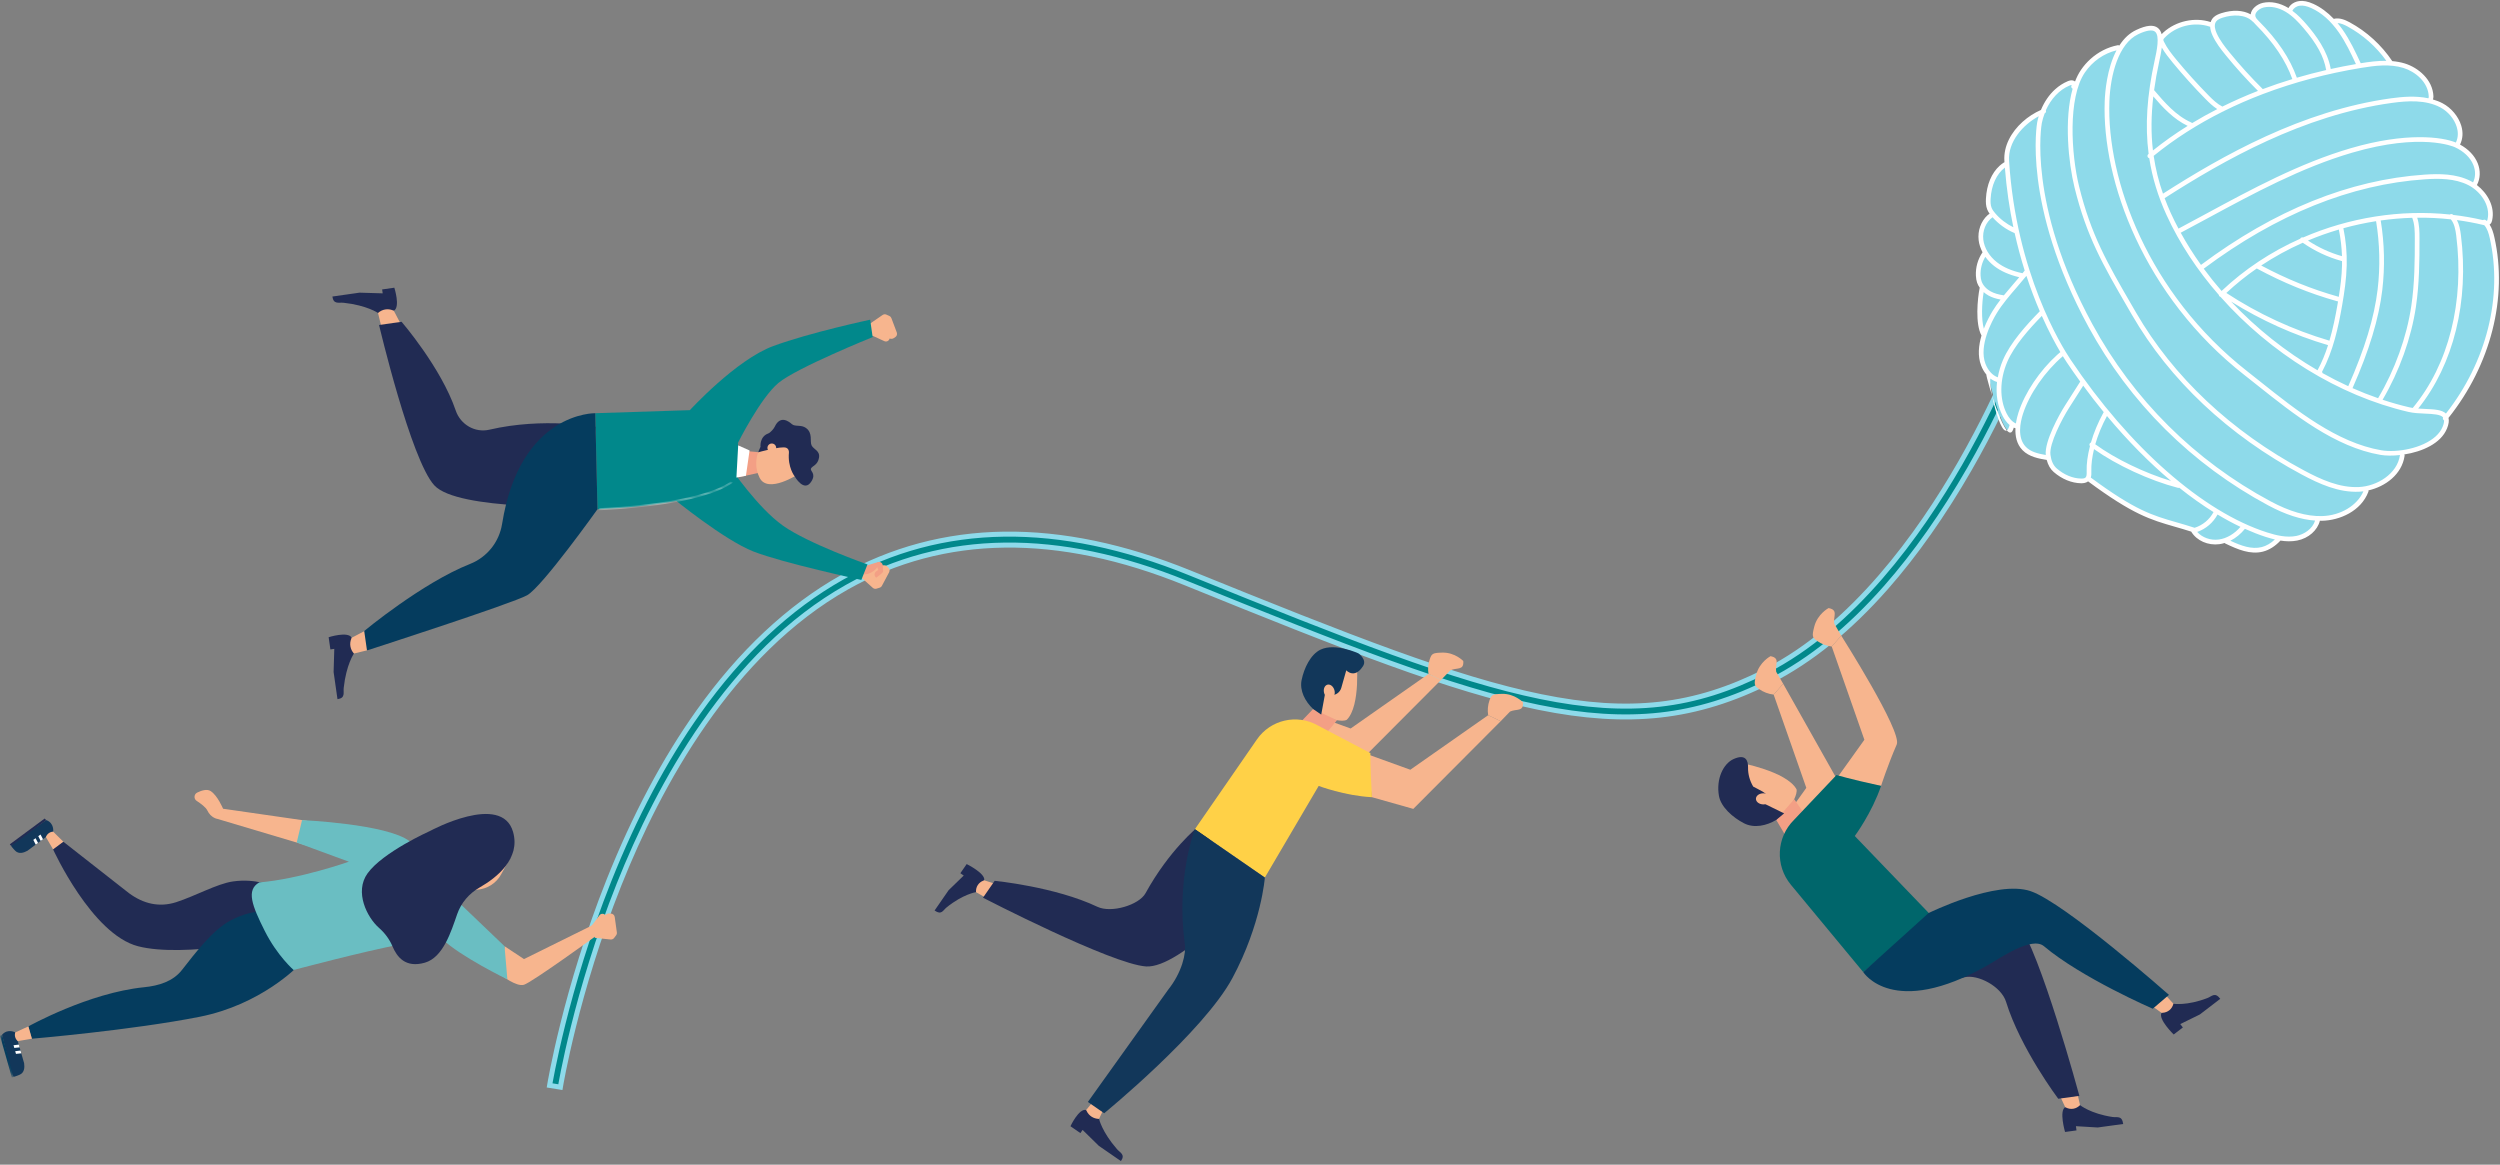 <?xml version="1.0" encoding="UTF-8"?>
<svg width="498px" height="232px" viewBox="0 0 498 232" version="1.1" xmlns="http://www.w3.org/2000/svg" xmlns:xlink="http://www.w3.org/1999/xlink">
    <rect x="0" y="0" width="498" height="232" fill="#808080" stroke="none"/>
    <!-- Generator: Sketch 60.1 (88133) - https://sketch.com -->
    <title>image4</title>
    <desc>Created with Sketch.</desc>
    <defs>
        <polygon id="path-1" points="0 0.01 2.75 0.01 2.75 8.5 0 8.5"></polygon>
        <path d="M0.253,5.366 C0.174,5.506 0.098,5.649 0.016,5.788 L0.016,5.788 C1.955,5.722 20.432,4.976 26.879,0.255 L26.879,0.255 C26.718,0.205 26.558,0.152 26.4,0.096 L26.4,0.096 C20.141,4.377 2.999,5.252 0.253,5.366" id="path-3"></path>
        <linearGradient x1="50.783%" y1="51.226%" x2="34.594%" y2="27.176%" id="linearGradient-5">
            <stop stop-color="#DFEFE9" offset="0%"></stop>
            <stop stop-color="#BFE2ED" offset="100%"></stop>
        </linearGradient>
    </defs>
    <g id="Landing" stroke="none" stroke-width="1" fill="none" fill-rule="evenodd">
        <g id="Landing-2" transform="translate(-728, -2800)">
            <g id="intro-copy-3" transform="translate(0, 2682)">
                <g id="image4" transform="translate(728, 118)">
                    <g id="Group-122" transform="translate(0, 57.289)">
                        <path d="M111.626,159.271 L109.481,158.923 C109.512,158.736 112.626,139.864 121.293,118.109 C126.39,105.317 132.384,94.032 139.108,84.571 C147.545,72.7 157.165,63.676 167.702,57.748 C187.601,46.553 210.902,46.236 236.958,56.807 C268.996,69.804 289.693,77.951 306.924,81.48 C324.541,85.087 337.524,83.614 351.736,76.396 C369.16,67.545 382.398,49.022 390.435,35.041 C399.183,19.824 403.834,6.539 403.88,6.407 L405.933,7.119 C405.887,7.253 401.181,20.7 392.34,36.088 C387.14,45.137 381.544,53.088 375.708,59.719 C368.381,68.044 360.647,74.307 352.719,78.333 C345.312,82.096 338.116,84.325 330.718,85.15 C323.439,85.96 315.514,85.456 306.489,83.608 C289.075,80.042 268.295,71.865 236.142,58.82 C210.729,48.511 188.061,48.787 168.767,59.642 C145.5,72.732 131.206,99.099 123.312,118.914 C114.732,140.449 111.656,159.085 111.626,159.271" id="Fill-1" fill="#01888B"></path>
                        <path d="M111.626,159.271 L109.481,158.923 C109.512,158.736 112.626,139.864 121.293,118.109 C126.39,105.317 132.384,94.032 139.108,84.571 C147.545,72.7 157.165,63.676 167.702,57.748 C187.601,46.553 210.902,46.236 236.958,56.807 C268.996,69.804 289.693,77.951 306.924,81.48 C324.541,85.087 337.524,83.614 351.736,76.396 C369.16,67.545 382.398,49.022 390.435,35.041 C399.183,19.824 403.834,6.539 403.88,6.407 L405.933,7.119 C405.887,7.253 401.181,20.7 392.34,36.088 C387.14,45.137 381.544,53.088 375.708,59.719 C368.381,68.044 360.647,74.307 352.719,78.333 C345.312,82.096 338.116,84.325 330.718,85.15 C323.439,85.96 315.514,85.456 306.489,83.608 C289.075,80.042 268.295,71.865 236.142,58.82 C210.729,48.511 188.061,48.787 168.767,59.642 C145.5,72.732 131.206,99.099 123.312,118.914 C114.732,140.449 111.656,159.085 111.626,159.271 Z" id="Stroke-3" stroke="#8EDAEA"></path>
                        <path d="M194.423,120.426 C194.423,120.426 191.843,120.809 188.552,123.473 C187.827,124.06 187.568,125.053 186.169,124.086 C187.248,122.525 188.972,120.029 188.972,120.029 L191.976,117.121 L191.304,116.656 L192.563,114.834 C192.563,114.834 196.348,116.7 196.053,118.068 C195.371,119.054 194.423,120.426 194.423,120.426" id="Fill-5" fill="#212B53"></path>
                        <path d="M197.032,121.925 L194.423,120.426 C194.352,119.394 194.921,118.498 195.88,118.134 L196.053,118.068 L199.042,119.016 L197.032,121.925 Z" id="Fill-7" fill="#F7B58E"></path>
                        <path d="M238.626,107.434 C238.626,107.434 232.984,111.926 228.183,120.647 C226.894,122.989 221.369,124.655 218.602,123.343 C210.149,119.335 198.136,118.171 198.136,118.171 L195.812,121.534 C195.812,121.534 221.371,134.746 228.274,135.226 C235.177,135.705 249.773,119.529 249.773,119.529 L238.626,107.434 Z" id="Fill-9" fill="#212B53"></path>
                        <polygon id="Fill-11" fill="#F7B58E" points="271.903 92.78 280.934 96.043 296.443 85.178 298.937 86.372 281.528 103.842 273.295 101.513"></polygon>
                        <path d="M298.937,86.372 L300.796,84.457 C302.065,83.852 303.54,84.562 303.37,82.604 C303.37,82.604 301.734,80.865 299.199,80.927 C297.295,80.973 297.088,81.116 296.705,82.216 C296.375,83.165 296.282,84.187 296.443,85.178 L298.937,86.372 Z" id="Fill-13" fill="#F7B58E"></path>
                        <path d="M284.556,76.963 L269.047,87.828 L261.113,84.961 C261.003,86.011 260.823,87.054 260.576,88.08 L261.408,93.297 L269.641,95.627 L287.05,78.156 L284.556,76.963 Z" id="Fill-15" fill="#F7B58E"></path>
                        <path d="M287.05,78.156 L288.909,76.241 C290.178,75.636 291.653,76.346 291.484,74.388 C291.484,74.388 289.847,72.65 287.311,72.711 C285.408,72.757 285.201,72.9 284.818,74 C284.487,74.949 284.395,75.971 284.556,76.963 L287.05,78.156 Z" id="Fill-17" fill="#F7B58E"></path>
                        <path d="M218.928,165.592 C218.928,165.592 219.499,168.17 222.492,171.605 C223.15,172.361 224.2,172.685 223.289,174.003 C221.593,172.831 218.882,170.958 218.882,170.958 L215.655,167.791 L215.217,168.424 L213.237,167.056 C213.237,167.056 214.923,163.438 216.367,163.821 C217.437,164.561 218.928,165.592 218.928,165.592" id="Fill-19" fill="#212B53"></path>
                        <path d="M220.146,162.997 L218.928,165.592 C217.859,165.593 216.889,164.969 216.446,163.997 L216.367,163.821 L218.171,161.632 L220.146,162.997 Z" id="Fill-21" fill="#F7B58E"></path>
                        <path d="M270.231,74.129 L261.887,73.904 L260.522,79.676 C260.502,79.758 260.495,79.841 260.48,79.923 C260.612,80.002 260.743,80.082 260.871,80.17 C260.892,80.185 260.911,80.201 260.931,80.216 C260.951,80.229 260.973,80.241 260.993,80.255 C262.532,81.319 263.201,83.18 263.123,85.01 C264.103,85.584 265.184,85.997 266.325,86.182 C267.102,86.308 267.841,86.33 268.273,86.097 C271.117,83.3 270.231,74.129 270.231,74.129" id="Fill-23" fill="#F7B58E"></path>
                        <polygon id="Fill-25" fill="#F39F85" points="261.573 83.943 258.901 86.734 263.348 89.807 266.325 86.182"></polygon>
                        <path d="M263.189,85.06 L263.909,81.13 L265.168,81.186 C266.097,81.226 266.933,80.623 267.187,79.728 L268.177,76.239 C268.177,76.239 269.812,78.039 271.491,75.433 C272.399,74.12 270.597,72.864 270.597,72.864 C270.597,72.864 265.991,70.714 263.051,72.119 C261.074,73.064 259.773,75.785 259.282,78.164 C258.843,80.295 259.992,82.449 261.573,83.943 L263.189,85.06 Z" id="Fill-27" fill="#12375A"></path>
                        <path d="M264.147,79.232 C263.66,79.593 263.553,80.443 263.909,81.13 C264.265,81.817 264.948,82.082 265.436,81.721 C265.923,81.36 266.029,80.511 265.673,79.823 C265.317,79.136 264.634,78.872 264.147,79.232" id="Fill-29" fill="#F7B58E"></path>
                        <path d="M251.958,117.52 L238.02,107.886 L250.379,90.004 C253.087,86.086 258.331,84.874 262.483,87.205 L272.987,92.731 C272.987,92.731 272.921,95.264 273.295,101.513 C267.848,101.233 262.68,99.266 262.68,99.266 L251.958,117.52 Z" id="Fill-31" fill="#FFD147"></path>
                        <path d="M238.02,107.886 C238.02,107.886 234.249,117.552 235.993,130.558 C236.373,132.602 235.389,136.5 232.688,139.875 L216.702,162.22 L219.955,164.468 C219.955,164.468 239.767,148.26 245.521,137.497 C251.276,126.734 251.959,117.52 251.959,117.52 L238.02,107.886 Z" id="Fill-33" fill="#12375A"></path>
                        <path d="M10.592,108.376 L5.47,112.182 C4.719,112.591 3.766,112.896 3.055,112.203 C3.055,112.203 2.579,111.746 2.209,111.215 C2.179,110.796 9.218,106.082 9.218,106.082 L9.271,106.093 C10.849,106.716 10.592,108.376 10.592,108.376" id="Fill-35" fill="#12375A"></path>
                        <polygon id="Fill-37" fill="#212B53" points="2.209 111.215 9.218 106.082 8.889 105.764 1.958 110.898"></polygon>
                        <polygon id="Fill-39" fill="#FFFFFF" points="8.568 109.887 8.103 110.225 7.626 109.28 8.073 108.948"></polygon>
                        <polygon id="Fill-41" fill="#FFFFFF" points="7.578 110.621 7.113 110.959 6.635 110.013 7.083 109.681"></polygon>
                        <path d="M12.633,110.395 L10.592,108.376 C9.974,108.403 9.427,108.782 9.185,109.351 L9.141,109.454 L10.581,111.915 L12.633,110.395 Z" id="Fill-43" fill="#F7B58E"></path>
                        <path d="M54.332,119.275 C54.332,119.275 51.081,117.622 46.384,118.297 C43.258,118.746 38.809,121.233 35.102,122.423 C31.712,123.512 28.553,122.743 25.689,120.626 L12.633,110.395 L10.581,111.915 C10.581,111.915 18.267,128.822 27.5,131.204 C36.733,133.585 54.955,129.578 54.955,129.578 L54.332,119.275 Z" id="Fill-45" fill="#212B53"></path>
                        <path d="M61.149,106.221 L44.436,103.81 C44.436,103.81 43.34,101.173 41.957,100.289 C41.234,99.827 40.149,100.167 39.278,100.596 C38.618,100.922 38.561,101.843 39.177,102.245 C40.019,102.794 41.001,103.532 41.28,104.12 C42.019,105.679 43.318,105.838 43.318,105.838 L60.968,111.102 L61.149,106.221 Z" id="Fill-47" fill="#F7B58E"></path>
                        <path d="M119.068,128.949 C118.695,128.279 118.345,127.593 118.02,126.89 L117.993,127.029 L104.378,133.762 L100.501,131.191 L99.861,136.968 C99.861,136.968 102.819,139.32 104.363,138.88 C105.907,138.439 118.862,129.042 118.862,129.042 L119.068,128.949 Z" id="Fill-49" fill="#F7B58E"></path>
                        <path d="M54.241,124.611 C54.241,124.611 51.193,123.267 45.815,126.128 C42.381,127.955 38.761,132.708 36.251,135.923 C34.451,138.228 31.604,139.077 28.694,139.369 C17.634,140.476 5.653,147.167 5.653,147.167 L6.353,149.622 C6.353,149.622 26.225,147.937 39.766,145.256 C51.975,142.838 59.304,135.229 59.428,135.077 L54.241,124.611 Z" id="Fill-51" fill="#053C5E"></path>
                        <path d="M81.604,110.293 C77.131,106.825 60.167,106.079 60.167,106.079 L59.106,110.547 L69.494,114.362 C69.494,114.362 59.711,117.813 51.645,118.49 C48.975,119.989 50.226,123.15 52.73,128.139 C55.234,133.127 58.492,135.934 58.492,135.934 C58.492,135.934 72.372,132.222 79.892,130.815 C87.412,129.408 87.81,127.838 88.094,129.754 C91.609,133.207 101.069,137.809 101.069,137.809 L100.501,131.191 L88.738,119.944 C88.738,119.944 85.115,113.838 81.604,110.293" id="Fill-53" fill="#6ABEC2"></path>
                        <path d="M102.109,112.718 L99.821,116.894 C98.849,118.666 97.034,119.815 95.016,119.934 L93.19,120.042 L102.109,112.718 Z" id="Fill-55" fill="#F7B58E"></path>
                        <path d="M102.202,108.427 C99.946,100.516 85.72,108.211 85.72,108.211 C85.72,108.211 76.271,112.429 73.21,116.694 C70.561,120.385 73.123,125.464 75.492,127.54 C76.649,128.555 77.583,129.796 78.179,131.215 C79.053,133.296 80.736,135.589 84.624,134.48 C88.284,133.436 89.868,128.26 91.07,124.808 C91.853,122.558 93.45,120.689 95.519,119.508 C99.004,117.52 103.719,113.747 102.202,108.427" id="Fill-57" fill="#212B53"></path>
                        <path d="M3.044,148.366 L4.804,154.5 C4.923,155.347 4.873,156.346 3.973,156.768 C3.973,156.768 3.378,157.053 2.75,157.212 C2.348,157.092 0.413,148.845 0.413,148.845 L0.442,148.798 C1.581,147.542 3.044,148.366 3.044,148.366" id="Fill-59" fill="#12375A"></path>
                        <g id="Group-63" transform="translate(0, 148.835)">
                            <mask id="mask-2" fill="white">
                                <use xlink:href="#path-1"></use>
                            </mask>
                            <g id="Clip-62"></g>
                            <polygon id="Fill-61" fill="#053C5E" mask="url(#mask-2)" points="2.75 8.377 0.413 0.01 -3.621301e-05 0.206 2.365 8.5"></polygon>
                        </g>
                        <polygon id="Fill-64" fill="#FFFFFF" points="3.747 150.793 3.899 151.347 2.846 151.461 2.693 150.925"></polygon>
                        <polygon id="Fill-66" fill="#FFFFFF" points="4.085 151.978 4.237 152.532 3.184 152.646 3.031 152.11"></polygon>
                        <path d="M5.653,147.167 L3.044,148.366 C2.852,148.954 3.015,149.599 3.461,150.026 L3.543,150.104 L6.353,149.622 L5.653,147.167 Z" id="Fill-68" fill="#F7B58E"></path>
                        <path d="M118.508,129.527 L121.628,129.861 C121.902,129.888 122.171,129.77 122.336,129.549 L122.728,129.027 C122.853,128.86 122.907,128.65 122.879,128.444 L122.454,125.381 C122.404,125.018 122.11,124.737 121.745,124.703 L121.361,124.667 C121.158,124.648 120.955,124.708 120.795,124.835 L117.747,127.259 L118.508,129.527 Z" id="Fill-70" fill="#F7B58E"></path>
                        <path d="M117.747,127.259 L119.411,125.041 C119.704,124.651 120.283,124.635 120.596,125.009 L121.371,125.932 C121.577,126.178 120.966,127.804 120.966,127.804 C120.966,127.804 119.695,127.694 120.409,126.264 C120.191,126.23 119.914,125.914 119.914,125.914 C119.914,125.914 120.05,127.838 118.297,128.897 L117.747,127.259 Z" id="Fill-72" fill="#F7B58E"></path>
                        <path d="M432.945,142.658 C432.945,142.658 435.619,143.103 439.726,141.519 C440.63,141.171 441.204,140.271 442.279,141.675 C440.714,142.874 438.21,144.792 438.21,144.792 L434.309,146.709 L434.826,147.383 L432.998,148.783 C432.998,148.783 429.851,145.729 430.58,144.469 C431.569,143.712 432.945,142.658 432.945,142.658" id="Fill-74" fill="#212B53"></path>
                        <path d="M430.844,140.341 L432.945,142.658 C432.686,143.701 431.836,144.406 430.772,144.459 L430.58,144.469 L427.925,142.576 L430.844,140.341 Z" id="Fill-76" fill="#F7B58E"></path>
                        <path d="M414.339,162.849 C414.339,162.849 416.444,164.559 420.797,165.211 C421.755,165.355 422.698,164.857 422.939,166.609 C420.985,166.877 417.862,167.307 417.862,167.307 L413.523,167.046 L413.639,167.887 L411.357,168.201 C411.357,168.201 410.131,163.989 411.388,163.255 C412.622,163.085 414.339,162.849 414.339,162.849" id="Fill-78" fill="#212B53"></path>
                        <path d="M413.657,159.797 L414.339,162.849 C413.598,163.628 412.511,163.821 411.559,163.341 L411.388,163.255 L410.016,160.297 L413.657,159.797 Z" id="Fill-80" fill="#F7B58E"></path>
                        <path d="M372.972,136.458 C372.972,136.458 381.228,139.827 391.285,137.386 C393.985,136.73 398.666,139.222 399.602,142.265 C402.463,151.559 410.004,161.586 410.004,161.586 L414.214,161.007 C414.214,161.007 406.4,132.137 401.922,126.508 C397.444,120.879 379.644,126.747 379.644,126.747 L372.972,136.458 Z" id="Fill-82" fill="#212B53"></path>
                        <path d="M365.577,98.191 L371.385,90.072 L364.879,71.495 L366.776,69.335 C366.776,69.335 378.939,88.449 377.832,91.001 C376.003,95.217 374.708,99.256 374.708,99.256 L365.577,98.191 Z" id="Fill-84" fill="#F7B58E"></path>
                        <path d="M366.776,69.335 L365.382,66.936 C365.134,65.495 366.26,64.219 364.253,63.838 C364.253,63.838 362.052,64.986 361.4,67.54 C360.91,69.458 360.996,69.705 361.988,70.398 C362.845,70.996 363.842,71.376 364.879,71.495 L366.776,69.335 Z" id="Fill-86" fill="#F7B58E"></path>
                        <path d="M353.312,81.077 L359.818,99.654 L354.716,106.786 C355.735,107.192 356.729,107.665 357.686,108.201 L363.14,108.838 L367.789,101.255 L355.208,78.916 L353.312,81.077 Z" id="Fill-88" fill="#F7B58E"></path>
                        <path d="M355.208,78.917 L353.815,76.518 C353.567,75.077 354.693,73.801 352.686,73.42 C352.686,73.42 350.485,74.568 349.833,77.122 C349.343,79.04 349.428,79.287 350.421,79.98 C351.277,80.578 352.274,80.958 353.312,81.077 L355.208,78.917 Z" id="Fill-90" fill="#F7B58E"></path>
                        <path d="M346.444,94.613 L343.87,102.899 L349.261,105.89 C349.338,105.933 349.418,105.964 349.496,106.001 C349.613,105.892 349.73,105.783 349.854,105.68 C349.874,105.663 349.896,105.649 349.917,105.632 C349.936,105.616 349.953,105.598 349.973,105.582 C351.471,104.34 353.522,104.195 355.331,104.788 C356.181,103.97 356.899,103.004 357.405,101.914 C357.75,101.172 357.979,100.439 357.869,99.941 C355.869,96.308 346.444,94.613 346.444,94.613" id="Fill-92" fill="#F7B58E"></path>
                        <polygon id="Fill-94" fill="#F39F85" points="353.827 106.039 355.867 109.498 360.194 105.914 357.405 101.914"></polygon>
                        <path d="M355.399,104.737 L351.67,102.91 L352.079,101.666 C352.382,100.747 350.06,99.901 349.236,99.395 C348.558,98.246 348.186,96.935 348.212,95.601 C348.238,94.281 347.791,92.822 345.359,93.898 C343.254,94.829 341.833,97.894 342.411,101.232 C342.8,103.476 345.157,105.544 347.399,106.705 C349.407,107.744 351.886,107.201 353.827,106.039 L355.399,104.737 Z" id="Fill-96" fill="#212B53"></path>
                        <path d="M349.837,102.138 C350.061,102.727 350.882,103.072 351.67,102.91 C352.457,102.747 352.915,102.138 352.691,101.549 C352.467,100.959 351.647,100.614 350.859,100.777 C350.071,100.939 349.614,101.549 349.837,102.138" id="Fill-98" fill="#F7B58E"></path>
                        <path d="M384.719,125.112 L371.155,136.348 L356.74,118.946 C353.583,115.134 353.846,109.545 357.347,106.047 L365.834,97.092 C365.834,97.092 368.349,97.871 374.708,99.256 C372.894,104.628 369.471,109.246 369.471,109.246 L384.719,125.112 Z" id="Fill-100" fill="#00666B"></path>
                        <path d="M371.155,136.348 C371.155,136.348 377.029,145.762 395.944,134.985 C398.358,133.61 404.726,129.143 407.158,131.197 C414.588,137.47 428.828,143.65 428.828,143.65 L432.057,140.888 C432.057,140.888 411.305,122.544 404.495,120.228 C397.684,117.913 384.163,124.598 384.163,124.598 L371.155,136.348 Z" id="Fill-102" fill="#053C5E"></path>
                        <path d="M171.562,57.742 L173.862,59.812 C174.066,59.992 174.349,60.052 174.609,59.972 L175.224,59.781 C175.421,59.72 175.585,59.584 175.681,59.402 L177.112,56.708 C177.282,56.389 177.21,55.995 176.938,55.757 L176.652,55.506 C176.501,55.373 176.304,55.304 176.102,55.313 L172.265,55.489 L171.562,57.742 Z" id="Fill-104" fill="#F7B58E"></path>
                        <path d="M172.265,55.489 L174.878,54.678 C175.336,54.535 175.808,54.858 175.843,55.337 L175.928,56.523 C175.951,56.838 174.523,57.785 174.523,57.785 C174.523,57.785 173.571,56.962 174.968,56.232 C174.813,56.079 174.774,55.666 174.774,55.666 C174.774,55.666 173.771,57.282 171.758,57.115 L172.265,55.489 Z" id="Fill-106" fill="#F39F85"></path>
                        <path d="M171.578,58.235 C171.578,58.235 155.91,54.853 150.071,52.565 C144.232,50.278 134.106,42.001 134.106,42.001 L145.503,35.856 C145.503,35.856 150.899,43.823 155.954,47.414 C161.008,51.005 172.802,55.148 172.802,55.148 L171.578,58.235 Z" id="Fill-108" fill="#01888B"></path>
                        <path d="M173.27,7.206 L175.817,5.449 C176.042,5.296 176.33,5.273 176.578,5.386 L177.163,5.654 C177.35,5.74 177.496,5.896 177.568,6.089 L178.641,8.944 C178.769,9.282 178.646,9.663 178.346,9.865 L178.031,10.077 C177.863,10.189 177.659,10.232 177.461,10.197 L173.678,9.531 L173.27,7.206 Z" id="Fill-110" fill="#F7B58E"></path>
                        <path d="M173.678,9.531 L176.164,10.67 C176.601,10.871 177.11,10.612 177.206,10.141 L177.443,8.976 C177.506,8.666 176.212,7.544 176.212,7.544 C176.212,7.544 175.162,8.237 176.453,9.141 C176.28,9.273 176.189,9.677 176.189,9.677 C176.189,9.677 175.401,7.946 173.383,7.853 L173.678,9.531 Z" id="Fill-112" fill="#F7B58E"></path>
                        <path d="M75.304,5.06 C75.304,5.06 73.09,3.525 68.469,3.025 C67.452,2.915 66.441,3.4 66.21,1.781 C68.292,1.484 71.621,1.009 71.621,1.009 L76.232,1.146 L76.121,0.368 L78.551,0.021 C78.551,0.021 79.795,3.899 78.448,4.611 C77.133,4.799 75.304,5.06 75.304,5.06" id="Fill-114" fill="#212B53"></path>
                        <path d="M75.985,7.876 L75.304,5.06 C76.103,4.319 77.262,4.113 78.267,4.535 L78.448,4.611 L79.865,7.322 L75.985,7.876 Z" id="Fill-116" fill="#F7B58E"></path>
                        <path d="M118.641,27.727 C118.641,27.727 108.228,25.792 97.497,28.303 C94.616,28.977 91.731,27.286 90.779,24.485 C87.87,15.93 79.993,6.809 79.993,6.809 L75.508,7.449 C75.508,7.449 81.83,34.274 86.512,39.388 C91.194,44.503 116.856,43.573 116.856,43.573 L118.641,27.727 Z" id="Fill-118" fill="#212B53"></path>
                        <path d="M147.696,36.645 C144.497,43.389 119.019,44.152 119.019,44.152 L118.579,25.021 L137.423,24.414 C137.423,24.414 146.633,14.363 154.029,11.644 C161.425,8.925 173.337,6.394 173.337,6.394 L173.832,9.86 C173.832,9.86 158.702,15.97 155.076,18.983 C151.45,21.997 146.988,30.955 146.988,30.955 L147.696,36.645 Z" id="Fill-120" fill="#01888B"></path>
                    </g>
                    <g id="Group-125" transform="translate(119.141, 95.856)">
                        <mask id="mask-4" fill="white">
                            <use xlink:href="#path-3"></use>
                        </mask>
                        <g id="Clip-124"></g>
                        <path d="M0.253,5.366 C0.174,5.506 0.098,5.649 0.016,5.788 L0.016,5.788 C1.955,5.722 20.432,4.976 26.879,0.255 L26.879,0.255 C26.718,0.205 26.558,0.152 26.4,0.096 L26.4,0.096 C20.141,4.377 2.999,5.252 0.253,5.366" id="Fill-123" fill="url(#linearGradient-5)" mask="url(#mask-4)"></path>
                    </g>
                    <g id="Group-147" transform="translate(65.364, 0.072)">
                        <path d="M5.14,130.109 C5.14,130.109 3.605,132.323 3.105,136.944 C2.995,137.961 3.481,138.972 1.861,139.202 C1.564,137.12 1.09,133.792 1.09,133.792 L1.226,129.181 L0.448,129.292 L0.101,126.862 C0.101,126.862 3.979,125.618 4.692,126.965 C4.879,128.279 5.14,130.109 5.14,130.109" id="Fill-126" fill="#212B53"></path>
                        <path d="M7.956,129.428 L5.14,130.109 C4.399,129.31 4.194,128.151 4.616,127.146 L4.692,126.965 L7.403,125.548 L7.956,129.428 Z" id="Fill-128" fill="#F7B58E"></path>
                        <path d="M82.121,89.684 L85.745,90.006 L85.869,94.099 L81.745,94.993 C81.712,94.972 81.681,94.947 81.65,94.921 C82.204,93.256 82.369,91.434 82.121,89.684" id="Fill-130" fill="#F39F85"></path>
                        <path d="M92.28,86.821 L86.915,88.665 C87.093,89.2 86.603,89.686 86.064,89.729 C85.956,89.821 85.828,89.892 85.689,89.935 C85.286,91.069 84.9,93.03 85.955,95.111 C87.606,98.367 93.668,94.371 93.668,94.371 L92.28,86.821 Z" id="Fill-132" fill="#F7B58E"></path>
                        <path d="M87.692,86.266 C88.084,86.125 88.774,85.337 88.949,84.959 C90.075,82.522 91.808,83.913 92.384,84.418 C93.021,84.976 94.224,84.484 95.173,85.171 C96.621,86.22 95.899,87.84 96.309,88.66 C96.719,89.481 98.027,89.687 97.779,91.124 C97.53,92.56 96.501,92.705 96.2,93.229 C95.899,93.754 97.266,94.164 96.301,95.772 C94.834,98.219 92.921,94.799 92.921,94.799 C92.921,94.799 91.513,93.031 91.791,90.074 C91.829,89.668 91.626,89.258 91.243,89.118 C90.194,88.733 85.649,90.033 85.649,90.033 L86.131,88.934 C86.131,88.934 85.897,86.909 87.692,86.266" id="Fill-134" fill="#212B53"></path>
                        <path d="M87.841,88.461 C87.464,88.758 87.4,89.306 87.698,89.683 C87.996,90.06 88.543,90.124 88.92,89.826 C89.297,89.528 89.361,88.981 89.063,88.604 C88.765,88.227 88.218,88.163 87.841,88.461" id="Fill-136" fill="#F7B58E"></path>
                        <path d="M53.655,101.369 C53.655,101.369 42.635,116.833 39.639,118.503 C36.643,120.173 7.74,129.496 7.74,129.496 L7.187,125.622 C7.187,125.622 18.706,116.051 28.282,112.26 C31.66,110.923 34.076,107.895 34.65,104.307 C38.235,81.914 53.214,82.237 53.214,82.237 L53.655,101.369 Z" id="Fill-138" fill="#053C5E"></path>
                        <polygon id="Fill-140" fill="#FFFFFF" points="83.227 94.702 81.329 95.057 81.683 88.648 83.95 89.658"></polygon>
                        <path d="M346.701,16.542 C347.096,16.377 347.359,16.35 347.581,16.451 C347.612,16.465 347.644,16.487 347.677,16.515 L348.179,16.95 L348.418,16.331 C348.744,15.487 349.126,14.742 349.55,14.118 C350.069,13.356 350.677,12.657 351.359,12.04 C352.863,10.68 354.661,9.766 356.56,9.395 L356.948,9.634 L357.197,9.254 C357.672,8.52 358.163,7.927 358.698,7.444 C359.215,6.976 359.78,6.597 360.378,6.315 C362.21,5.453 363.496,5.3 364.201,5.863 C364.475,6.081 364.664,6.405 364.778,6.853 L364.985,7.66 L365.565,7.063 C365.687,6.937 365.811,6.812 365.941,6.694 C368.29,4.57 371.874,3.795 374.86,4.765 L375.311,4.912 L375.45,4.459 C375.506,4.278 375.584,4.115 375.682,3.975 C375.758,3.866 375.848,3.763 375.952,3.669 C376.33,3.327 376.835,3.136 377.279,2.994 C379.362,2.325 381.303,2.397 382.746,3.194 L383.359,3.533 L383.436,2.838 C383.458,2.635 383.526,2.433 383.639,2.236 C383.75,2.041 383.905,1.853 384.099,1.677 C384.49,1.324 384.986,1.067 385.5,0.952 C386.973,0.623 388.644,0.959 390.205,1.897 L390.62,2.145 L390.903,1.758 C391.025,1.538 391.159,1.364 391.312,1.226 C391.677,0.896 392.163,0.675 392.681,0.605 C393.435,0.503 394.253,0.667 395.257,1.122 C396.646,1.753 397.968,2.724 399.187,4.006 L399.377,4.206 L399.643,4.137 C400.625,3.882 401.668,4.347 402.467,4.78 C405.794,6.586 408.672,9.208 410.791,12.363 L410.915,12.548 L411.138,12.568 C412.025,12.646 412.807,12.792 413.528,13.013 C416.035,13.782 418.787,16.021 418.907,19.12 C418.914,19.277 418.89,19.424 418.832,19.581 L418.662,20.048 L419.139,20.189 C419.867,20.405 420.451,20.634 420.977,20.913 C422.609,21.776 423.947,23.376 424.467,25.088 C424.835,26.299 424.763,27.486 424.257,28.522 L424.061,28.923 L424.453,29.137 C426.026,29.995 427.201,31.232 427.762,32.619 C428.3,33.949 428.248,35.425 427.626,36.568 L427.435,36.918 L427.751,37.162 C429.463,38.479 431.238,40.994 430.606,43.744 C430.567,43.915 430.514,44.089 430.391,44.207 L430,44.462 L430.175,44.912 C430.646,45.635 430.887,46.522 431.061,47.294 C433.723,59.133 430.341,72.435 422.014,82.879 L421.87,83.06 L421.926,83.284 C422.041,83.74 421.95,84.346 421.655,85.086 C421.343,85.866 420.829,86.583 420.126,87.219 C418.108,89.044 415.11,89.741 413.503,89.995 L412.859,90.096 L413.162,90.673 C412.939,92.251 412.138,93.701 410.852,94.864 C409.649,95.952 408.041,96.767 406.326,97.16 L405.869,97.265 L405.975,97.721 C405.566,98.821 404.891,99.801 403.976,100.628 C402.26,102.179 399.715,103.141 397.167,103.199 C397.096,103.201 396.759,103.191 396.759,103.191 L396.392,103.19 L396.304,103.547 C396.103,104.369 395.624,105.14 394.919,105.777 C394.16,106.464 393.207,106.936 392.163,107.144 C391.201,107.337 390.159,107.339 388.975,107.151 L388.729,107.112 L388.559,107.296 C388.382,107.486 388.201,107.666 388.014,107.835 C387.164,108.604 386.247,109.118 385.288,109.36 C382.939,109.953 380.555,108.948 378.116,107.773 L377.917,107.561 L377.642,107.644 C377.272,107.756 376.967,107.826 376.68,107.865 C374.623,108.142 372.581,107.262 371.577,105.673 L371.465,105.446 L371.278,105.386 C370.088,105.006 369.021,104.696 367.992,104.4 C363.207,103.021 359.75,102.025 350.863,95.446 L350.584,95.24 L350.306,95.447 C349.981,95.689 349.523,95.733 349.197,95.727 C347.413,95.695 345.582,94.94 344.04,93.6 C343.453,93.09 343.032,92.358 342.79,91.425 L342.713,91.131 L342.412,91.082 C341.087,90.867 339.085,90.541 337.854,89.275 C336.927,88.322 336.498,86.97 336.581,85.258 L336.599,84.899 L336.256,84.79 C336.158,84.759 336.06,84.728 335.968,84.687 L335.466,84.459 L335.324,84.993 C334.285,88.932 330.617,75.421 330.768,74.708 L330.85,74.455 L330.686,74.257 C330.276,73.766 329.946,73.194 329.703,72.556 C329.116,71.011 329.149,69.108 329.799,66.9 L329.854,66.713 L329.76,66.541 C328.551,64.363 329.031,59.391 329.452,57.326 L329.492,57.131 L329.38,56.968 C329.156,56.64 329.009,56.362 328.917,56.091 C328.796,55.734 328.726,55.329 328.701,54.852 C328.62,53.302 329.061,51.737 329.944,50.444 L330.102,50.211 L329.971,49.963 C329.582,49.224 329.338,48.476 329.248,47.741 C329.034,46.005 329.657,44.242 330.876,43.14 C330.965,43.059 331.062,42.99 331.16,42.919 L331.535,42.648 L331.338,42.218 C331.155,41.961 331.021,41.725 330.929,41.497 C330.67,40.853 330.668,40.139 330.699,39.527 C330.833,36.887 331.749,34.672 333.277,33.29 C333.53,33.061 333.801,32.855 334.083,32.676 L334.409,32.555 L334.373,31.956 C334.153,28.438 336.45,25.806 337.839,24.549 C338.87,23.617 340.096,22.823 341.382,22.254 L341.553,22.179 L341.625,22.005 C342.268,20.447 343.203,19.086 344.329,18.068 C345.059,17.408 345.857,16.894 346.701,16.542 Z" id="Fill-142" fill="#8EDAEA"></path>
                        <g id="Group-146" transform="translate(327.442, 0)" fill="#FFFFFF">
                            <path d="M3.675,75.331 C4.085,75.65 4.534,75.878 5.003,76.019 C4.727,78.437 5.091,80.763 6.099,82.743 C6.41,83.354 6.871,84.062 7.506,84.592 C6.242,89.453 3.282,77.249 3.675,75.331 Z M4.911,62.371 C6.051,60.492 7.529,58.784 8.958,57.132 C9.59,56.401 10.234,55.645 10.856,54.878 C11.721,57.503 12.633,59.869 13.527,61.945 C13.513,61.955 13.496,61.96 13.482,61.972 C13.476,61.978 13.469,61.985 13.461,61.992 C10.852,64.663 7.667,68.174 6.185,71.639 C5.695,72.785 5.364,73.943 5.157,75.09 C4.12,74.729 3.214,73.747 2.698,72.39 C1.317,68.756 4.043,63.803 4.911,62.371 Z M3.287,58.79 C3.968,59.166 4.754,59.426 5.705,59.601 C5.14,60.337 4.595,61.092 4.113,61.888 C3.641,62.666 2.946,63.927 2.374,65.407 C1.846,63.494 1.97,60.37 2.341,58.114 C2.627,58.363 2.935,58.597 3.287,58.79 Z M1.726,54.827 C1.657,53.514 2.003,52.213 2.67,51.084 C3.148,51.756 3.735,52.377 4.423,52.913 C5.731,53.934 7.422,54.678 9.426,55.151 C9.035,55.614 8.64,56.072 8.252,56.521 C7.62,57.251 6.982,57.997 6.362,58.761 C5.282,58.608 4.437,58.359 3.738,57.973 C2.839,57.478 2.193,56.757 1.918,55.941 C1.811,55.626 1.748,55.261 1.726,54.827 Z M4.11,43.206 C5.311,44.558 6.806,45.647 8.472,46.347 C8.485,46.352 8.497,46.35 8.51,46.354 C9.107,49.026 9.787,51.522 10.513,53.823 C10.371,54.003 10.22,54.181 10.073,54.36 C10.065,54.358 10.059,54.352 10.05,54.35 C7.989,53.915 6.289,53.184 4.996,52.177 C3.469,50.987 2.474,49.349 2.27,47.684 C2.052,45.913 2.795,44.139 4.11,43.206 Z M3.724,39.55 C3.861,36.834 4.92,34.55 6.565,33.316 C6.895,37.579 7.493,41.551 8.26,45.203 C6.865,44.52 5.605,43.562 4.605,42.372 C4.356,42.078 4.081,41.723 3.92,41.323 C3.696,40.763 3.695,40.113 3.724,39.55 Z M13.011,24.254 C12.979,24.415 9.963,40.65 23.214,65.023 C31.432,80.142 43.813,92.445 59.02,100.599 C62.445,102.437 65.515,103.43 68.36,103.628 C67.855,105.308 66.141,106.385 64.629,106.687 C62.663,107.079 60.593,106.559 58.828,105.999 C46.016,101.925 31.372,89.054 19.657,71.568 C17.858,68.882 8.812,54.351 7.399,31.924 C7.165,28.222 10.099,24.808 13.308,23.077 C13.194,23.462 13.09,23.853 13.011,24.254 Z M19.892,16.874 C19.775,17.014 19.747,17.214 19.835,17.386 C19.885,17.486 19.97,17.553 20.064,17.595 C18.345,23.652 19.219,32.315 20.438,37.268 C22.852,47.075 26.105,52.686 31.028,61.179 L31.875,62.642 C39.391,75.636 51.087,86.637 65.698,94.454 C69.236,96.348 73.072,98.073 77.148,97.878 C77.423,97.865 77.703,97.837 77.983,97.8 C76.765,100.628 73.424,102.647 69.715,102.732 C66.653,102.802 63.3,101.835 59.461,99.777 C44.415,91.708 32.165,79.536 23.995,64.503 C10.943,40.497 13.896,24.593 13.927,24.435 C14.06,23.765 14.261,23.127 14.494,22.51 C14.719,22.404 14.826,22.147 14.734,21.915 C14.732,21.911 14.728,21.908 14.727,21.904 C15.741,19.611 17.422,17.813 19.439,16.973 C19.522,16.939 19.753,16.842 19.892,16.874 Z M28.805,9.954 C26.889,13.588 26.519,18.271 26.452,20.087 C25.871,35.923 34.245,58.928 54.264,74.621 C55.122,75.293 55.995,75.988 56.881,76.694 C64.127,82.461 72.34,88.999 81.397,90.542 C82.432,90.718 83.805,90.735 85.276,90.572 C85.274,90.582 85.267,90.59 85.265,90.601 C84.719,94.353 80.688,96.773 77.103,96.946 C73.254,97.13 69.559,95.461 66.139,93.631 C51.681,85.896 40.112,75.018 32.684,62.173 L31.836,60.711 C26.953,52.287 23.727,46.722 21.345,37.044 C19.771,30.649 19.087,19.39 22.495,14.38 C24.017,12.141 26.301,10.554 28.805,9.954 Z M36.468,6.228 C37.482,7.037 36.804,10.132 36.398,11.98 C34.87,18.945 34.461,24.944 35.202,30.583 C35.18,30.601 35.157,30.618 35.136,30.635 C35.13,30.64 35.126,30.644 35.121,30.649 C34.936,30.816 34.914,31.1 35.075,31.293 C35.142,31.374 35.232,31.419 35.327,31.441 C35.92,35.305 37.054,39.014 38.765,42.759 C41.347,48.411 44.914,53.788 49.185,58.676 C49.197,58.773 49.232,58.868 49.305,58.943 C49.365,59.005 49.441,59.04 49.52,59.062 C59.399,70.21 72.965,78.736 86.956,81.981 C88.009,82.226 89.17,82.275 90.291,82.323 C91.8,82.389 93.349,82.461 93.859,83.076 C93.777,83.263 93.818,83.486 93.984,83.622 C94.005,83.639 94.03,83.645 94.053,83.658 C94.066,83.991 93.983,84.403 93.78,84.912 C93.486,85.647 92.998,86.296 92.371,86.863 C89.734,89.247 84.669,90.153 81.553,89.622 C72.733,88.119 64.62,81.661 57.463,75.963 C56.574,75.256 55.7,74.56 54.841,73.885 C35.08,58.395 26.813,35.721 27.385,20.121 C27.579,14.867 29.191,8.594 33.135,6.737 C34.769,5.968 35.921,5.792 36.468,6.228 Z M47.457,5.246 C47.483,5.768 47.632,6.344 47.915,6.964 C48.591,8.448 49.584,9.726 50.544,10.907 C52.557,13.386 54.723,15.776 56.982,18.033 C54.536,18.983 52.174,20.03 49.891,21.158 C48.883,20.645 48.019,19.829 47.158,18.953 C44.901,16.659 42.721,14.237 40.675,11.754 C39.789,10.676 38.871,9.518 38.257,8.239 C38.182,8.082 38.115,7.923 38.132,7.82 C38.148,7.721 38.255,7.596 38.368,7.476 C40.614,5.094 44.299,4.188 47.374,5.236 C47.402,5.245 47.429,5.242 47.457,5.246 Z M49.98,3.438 C51.882,2.828 54.446,2.716 55.936,4.231 C55.966,4.262 56.005,4.281 56.042,4.302 C56.187,4.478 56.344,4.64 56.495,4.791 C60.121,8.426 62.518,11.991 63.829,15.681 C61.823,16.29 59.859,16.955 57.941,17.675 C55.596,15.354 53.351,12.882 51.268,10.318 C50.347,9.184 49.395,7.96 48.765,6.577 C48.504,6.004 48.138,4.939 48.623,4.242 C48.916,3.823 49.473,3.6 49.98,3.438 Z M56.602,2.468 C56.88,1.982 57.506,1.555 58.159,1.408 C59.516,1.106 61.066,1.421 62.523,2.297 C63.907,3.129 65.026,4.327 66.029,5.498 C68.704,8.619 70.103,11.193 70.562,13.845 C70.564,13.858 70.573,13.868 70.576,13.881 C68.59,14.339 66.638,14.848 64.725,15.409 C63.369,11.572 60.895,7.881 57.151,4.128 C56.866,3.842 56.596,3.572 56.496,3.261 C56.413,3.004 56.449,2.737 56.602,2.468 Z M67.622,1.547 C69.633,2.461 71.46,4.073 73.053,6.337 C74.439,8.308 75.488,10.529 76.496,12.692 C74.802,12.984 73.128,13.307 71.479,13.672 C70.841,10.015 68.468,6.909 66.738,4.89 C65.889,3.899 64.948,2.897 63.834,2.07 C64.072,1.562 64.629,1.159 65.302,1.067 C65.965,0.978 66.703,1.13 67.622,1.547 Z M82.553,12.044 C80.798,12.022 79.051,12.26 77.448,12.523 C76.391,10.253 75.298,7.907 73.816,5.8 C73.498,5.348 73.168,4.928 72.831,4.525 C73.506,4.543 74.217,4.873 74.802,5.191 C77.864,6.853 80.523,9.215 82.553,12.044 Z M36.059,29.9 C35.661,26.5 35.692,22.955 36.133,19.136 C38.027,21.347 40.183,23.671 42.977,25.005 C40.542,26.525 38.232,28.158 36.059,29.9 Z M48.871,21.659 C47.151,22.539 45.481,23.47 43.864,24.449 C43.82,24.399 43.767,24.355 43.702,24.326 C40.649,22.99 38.334,20.288 36.292,17.883 C36.542,16.05 36.876,14.158 37.31,12.181 C37.522,11.212 37.713,10.267 37.825,9.397 C38.442,10.463 39.206,11.437 39.955,12.347 C42.018,14.851 44.216,17.295 46.491,19.608 C47.245,20.374 48.001,21.103 48.871,21.659 Z M90.952,19.466 C90.929,19.474 90.912,19.489 90.891,19.5 C88.439,18.986 85.839,19.186 83.492,19.51 C65.768,21.959 49.938,30.902 38.059,38.505 C37.192,36.031 36.577,33.539 36.206,30.976 C40.322,27.622 44.946,24.667 49.996,22.146 C50.08,22.128 50.159,22.095 50.222,22.035 C52.691,20.812 55.26,19.691 57.921,18.679 C57.974,18.668 58.023,18.65 58.07,18.623 C64.135,16.328 70.665,14.582 77.56,13.45 C80.315,12.998 83.233,12.626 85.95,13.46 C88.303,14.182 90.888,16.267 91,19.138 C91.006,19.31 90.974,19.424 90.952,19.466 Z M96.402,28.324 C93.715,27.194 86.496,26.224 75.487,29.444 C65.286,32.428 55.742,37.591 46.511,42.585 C44.723,43.552 42.937,44.517 41.147,45.468 C40.605,44.445 40.091,43.414 39.614,42.371 C39.162,41.38 38.758,40.392 38.387,39.403 C50.204,31.828 65.989,22.871 83.62,20.435 C86.763,20.001 90.374,19.767 93.317,21.325 C94.843,22.133 96.093,23.627 96.579,25.223 C96.817,26.007 96.967,27.17 96.402,28.324 Z M99.825,36.259 C99.651,36.153 99.474,36.054 99.297,35.964 C96.432,34.512 93.079,34.516 90.176,34.713 C75.237,35.726 60.253,41.779 45.63,52.694 C44.148,50.62 42.798,48.48 41.592,46.288 C43.381,45.339 45.167,44.373 46.955,43.406 C56.143,38.435 65.643,33.296 75.749,30.34 C89.508,26.316 95.929,29.126 96.196,29.247 C97.981,30.062 99.293,31.321 99.887,32.794 C100.364,33.973 100.332,35.262 99.825,36.259 Z M102.625,43.872 L102.624,43.873 C102.611,43.885 102.571,43.901 102.482,43.9 C102.442,43.864 102.408,43.825 102.367,43.792 C102.202,43.656 101.975,43.659 101.808,43.774 C99.847,43.315 97.86,42.972 95.859,42.737 C95.842,42.72 95.829,42.702 95.812,42.686 C95.643,42.527 95.391,42.524 95.213,42.659 C85.323,41.616 75.127,43.266 65.972,47.233 C65.814,47.18 65.637,47.213 65.511,47.326 C65.488,47.348 65.465,47.372 65.445,47.4 C65.429,47.423 65.423,47.45 65.412,47.475 C59.64,50.048 54.302,53.553 49.735,57.89 C48.485,56.45 47.298,54.968 46.18,53.449 C60.658,42.639 75.48,36.645 90.239,35.645 C93.015,35.457 96.212,35.447 98.875,36.797 C101.223,37.987 103.365,40.789 102.709,43.64 C102.673,43.799 102.644,43.854 102.625,43.872 Z M89.155,47.353 C89.153,46.134 89.149,44.655 88.701,43.295 C90.942,43.269 93.181,43.376 95.405,43.622 C96.115,44.477 96.333,45.725 96.475,46.85 C98.139,60.047 94.98,72.552 87.813,81.19 C87.593,81.157 87.375,81.12 87.166,81.071 C85.37,80.655 83.582,80.147 81.807,79.56 C85.162,73.848 87.521,67.283 88.45,61.006 C89.118,56.485 89.165,51.968 89.155,47.353 Z M81.433,43.848 C83.515,43.555 85.611,43.375 87.71,43.313 C88.21,44.591 88.219,46.053 88.223,47.355 C88.232,51.933 88.186,56.412 87.527,60.869 C86.606,67.089 84.256,73.603 80.909,79.252 C79.195,78.656 77.495,77.988 75.816,77.245 C79.133,69.775 81.077,63.367 81.749,57.668 C82.29,53.068 82.18,48.42 81.433,43.848 Z M69.745,73.99 C71.966,69.841 72.987,65.143 73.759,60.677 C74.189,58.183 74.597,55.496 74.66,52.752 C74.717,50.284 74.493,47.807 73.994,45.391 C76.138,44.798 78.315,44.33 80.51,43.985 C81.245,48.476 81.354,53.041 80.821,57.559 C80.161,63.161 78.242,69.479 74.966,76.858 C73.224,76.059 71.507,75.184 69.82,74.238 C69.818,74.191 69.818,74.144 69.801,74.095 C69.788,74.059 69.769,74.023 69.745,73.99 Z M68.844,73.687 C62.511,70.008 56.644,65.341 51.636,60.004 C57.651,63.757 64.133,66.674 70.945,68.685 C70.389,70.411 69.71,72.095 68.844,73.687 Z M72.801,59.951 C72.845,59.963 72.888,59.961 72.931,59.961 C72.899,60.145 72.87,60.335 72.839,60.518 C72.424,62.921 71.928,65.387 71.218,67.792 C63.932,65.643 57.029,62.444 50.679,58.285 C52.578,56.514 54.604,54.883 56.741,53.408 C62.06,56.28 67.167,58.361 72.801,59.951 Z M73.636,51.915 C73.665,51.923 73.693,51.919 73.722,51.921 C73.722,52.191 73.732,52.461 73.726,52.731 C73.676,54.894 73.403,57.027 73.078,59.064 C73.07,59.061 73.064,59.055 73.056,59.052 C67.645,57.526 62.725,55.534 57.626,52.817 C60.249,51.081 63.021,49.562 65.905,48.283 C68.267,49.923 70.861,51.153 73.636,51.915 Z M66.937,47.843 C68.945,46.999 71.002,46.267 73.093,45.652 C73.449,47.399 73.658,49.177 73.717,50.96 C71.299,50.279 69.03,49.222 66.937,47.843 Z M94.425,82.305 C93.608,81.535 92.077,81.466 90.332,81.39 C89.858,81.37 89.378,81.347 88.905,81.311 C95.967,72.495 99.067,59.951 97.402,46.733 C97.278,45.751 97.095,44.684 96.614,43.767 C98.388,44.005 100.15,44.331 101.89,44.749 C101.936,44.76 101.996,44.774 102.06,44.787 C102.658,45.454 102.946,46.428 103.163,47.397 C105.78,59.027 102.506,72.011 94.425,82.305 Z M51.485,107.64 C52.56,107.104 53.557,106.293 54.383,105.272 C55.786,105.899 57.178,106.453 58.546,106.888 C59.119,107.07 59.727,107.245 60.352,107.392 C59.542,108.147 58.653,108.675 57.732,108.907 C55.724,109.414 53.63,108.643 51.485,107.64 Z M48.928,102.421 C50.46,103.34 51.985,104.167 53.493,104.88 C52.291,106.274 50.742,107.191 49.176,107.402 C47.539,107.622 45.861,107.011 44.876,105.887 C46.603,105.292 48.065,104.037 48.928,102.421 Z M23.79,93.808 C23.746,92.484 23.941,90.978 24.325,89.397 C28.827,92.592 35.402,95.645 41.034,97.103 C41.128,97.127 41.218,97.114 41.302,97.084 C43.579,98.903 45.861,100.526 48.128,101.934 C47.355,103.41 45.953,104.571 44.358,105.062 C43.001,104.622 41.819,104.279 40.68,103.952 C35.944,102.587 32.506,101.593 23.683,95.059 C23.816,94.638 23.802,94.18 23.79,93.808 Z M15.642,90.521 C15.354,88.316 18.007,83.288 19.337,81.199 L22.17,76.749 C23.507,78.569 24.871,80.334 26.262,82.03 C26.251,82.046 26.235,82.056 26.225,82.073 C25.138,84.04 24.286,86.097 23.707,88.078 C23.656,88.098 23.607,88.127 23.564,88.165 C23.542,88.185 23.522,88.207 23.504,88.231 C23.373,88.405 23.389,88.634 23.517,88.797 C23.048,90.602 22.806,92.33 22.857,93.839 C22.874,94.372 22.868,94.832 22.626,95.058 C22.624,95.06 22.622,95.061 22.62,95.063 C22.463,95.205 22.191,95.268 21.763,95.26 C20.09,95.23 18.364,94.515 16.904,93.248 C16.215,92.649 15.802,91.758 15.642,90.521 Z M24.572,88.429 C25.104,86.579 25.9,84.653 26.903,82.795 C31.012,87.72 35.317,92.077 39.668,95.737 C34.395,94.146 28.579,91.342 24.572,88.429 Z M18.109,70.882 C18.43,71.403 18.695,71.811 18.881,72.088 C19.762,73.403 20.665,74.683 21.577,75.945 C21.575,75.948 21.572,75.951 21.569,75.954 L18.549,80.698 C17.376,82.541 14.427,87.868 14.712,90.564 C13.105,90.288 11.704,89.933 10.747,88.949 C8.988,87.141 9.626,84.064 10.164,82.39 C11.445,78.399 14.548,73.928 18.109,70.882 Z M7.043,72.006 C8.428,68.769 11.413,65.441 13.927,62.855 C15.326,65.999 16.646,68.427 17.616,70.066 C17.403,70.245 17.191,70.424 16.982,70.613 C13.513,73.751 10.543,78.154 9.274,82.105 C9.083,82.701 8.883,83.459 8.766,84.284 C7.902,83.923 7.299,83.041 6.931,82.319 C5.469,79.446 5.511,75.591 7.043,72.006 Z M8.334,85.112 C8.442,85.161 8.557,85.198 8.673,85.235 C8.6,86.76 8.896,88.387 10.077,89.6 C11.392,90.953 13.399,91.299 14.896,91.542 C15.16,92.559 15.623,93.372 16.292,93.953 C17.917,95.364 19.854,96.16 21.747,96.194 C22.145,96.201 22.707,96.146 23.144,95.821 C32.089,102.444 35.594,103.458 40.422,104.849 C41.446,105.144 42.509,105.453 43.695,105.831 C43.701,105.843 43.7,105.858 43.707,105.869 C44.795,107.643 47.042,108.631 49.3,108.328 C49.648,108.281 49.993,108.195 50.335,108.091 C50.374,108.132 50.418,108.168 50.471,108.194 C52.991,109.407 55.46,110.444 57.961,109.813 C59.22,109.494 60.426,108.731 61.46,107.613 C62.554,107.785 63.688,107.827 64.812,107.602 C67.067,107.153 68.851,105.556 69.316,103.658 C69.455,103.659 69.597,103.669 69.736,103.666 C73.279,103.585 77.511,101.765 78.979,97.882 C79.012,97.792 79.009,97.702 78.989,97.615 C82.355,96.845 85.651,94.442 86.189,90.736 C86.203,90.635 86.177,90.54 86.133,90.456 C89.623,89.906 93.423,88.32 94.647,85.259 C94.983,84.418 95.078,83.729 94.937,83.17 C103.356,72.613 106.776,59.203 104.075,47.192 C103.874,46.301 103.611,45.403 103.126,44.658 C103.176,44.624 103.226,44.589 103.273,44.544 C103.485,44.34 103.567,44.077 103.62,43.849 C104.254,41.088 102.678,38.395 100.594,36.792 C101.276,35.54 101.348,33.915 100.753,32.444 C100.145,30.939 98.907,29.639 97.235,28.727 C97.789,27.593 97.881,26.296 97.472,24.952 C96.917,23.126 95.492,21.42 93.753,20.5 C93.134,20.172 92.487,19.936 91.83,19.741 C91.898,19.555 91.942,19.346 91.933,19.102 C91.803,15.776 88.882,13.383 86.223,12.567 C85.41,12.317 84.576,12.177 83.737,12.103 C81.579,8.89 78.65,6.217 75.248,4.37 C74.356,3.886 73.207,3.394 72.084,3.684 C70.832,2.367 69.469,1.361 68.008,0.697 C66.921,0.204 66.022,0.028 65.177,0.142 C64.549,0.227 63.983,0.495 63.557,0.88 C63.348,1.069 63.186,1.293 63.054,1.531 C63.037,1.52 63.022,1.507 63.004,1.497 C61.34,0.497 59.548,0.142 57.956,0.497 C57.357,0.631 56.783,0.935 56.345,1.331 C56.119,1.535 55.93,1.763 55.791,2.005 C55.646,2.259 55.56,2.522 55.53,2.786 C54.004,1.942 51.925,1.833 49.695,2.549 C49.186,2.712 48.631,2.931 48.198,3.323 C48.073,3.436 47.958,3.563 47.857,3.708 C47.726,3.895 47.63,4.102 47.563,4.322 C44.394,3.291 40.656,4.114 38.186,6.348 C38.049,6.472 37.918,6.604 37.789,6.737 C37.657,6.222 37.425,5.797 37.05,5.498 C36.182,4.806 34.772,4.935 32.738,5.892 C32.071,6.206 31.476,6.615 30.943,7.097 C30.335,7.647 29.818,8.297 29.363,9.001 C29.267,8.941 29.149,8.913 29.029,8.937 C27.034,9.326 25.152,10.294 23.605,11.694 C22.901,12.33 22.267,13.055 21.723,13.855 C21.259,14.537 20.869,15.315 20.541,16.162 C20.478,16.108 20.409,16.061 20.333,16.027 C19.889,15.823 19.43,15.965 19.08,16.111 C18.176,16.489 17.332,17.036 16.575,17.721 C15.388,18.794 14.42,20.21 13.752,21.827 C12.46,22.398 11.191,23.202 10.084,24.203 C7.855,26.219 6.277,28.982 6.466,31.983 C6.472,32.072 6.48,32.157 6.486,32.246 C6.454,32.257 6.422,32.263 6.392,32.282 C6.085,32.476 5.794,32.698 5.522,32.943 C3.912,34.4 2.932,36.727 2.791,39.503 C2.757,40.167 2.762,40.943 3.054,41.67 C3.176,41.973 3.343,42.246 3.516,42.489 C3.381,42.587 3.244,42.682 3.121,42.794 C1.81,43.979 1.108,45.898 1.343,47.799 C1.443,48.614 1.714,49.418 2.116,50.18 C1.178,51.555 0.706,53.213 0.793,54.875 C0.82,55.396 0.898,55.843 1.033,56.241 C1.151,56.591 1.338,56.918 1.553,57.232 C1.101,59.448 0.628,64.459 1.91,66.768 C1.343,68.692 1.106,70.828 1.826,72.722 C2.092,73.424 2.456,74.041 2.885,74.556 C2.884,74.562 2.88,74.566 2.879,74.572 C2.789,74.978 7.028,90.063 8.334,85.112 Z" id="Fill-144"></path>
                        </g>
                    </g>
                </g>
            </g>
        </g>
    </g>
</svg>